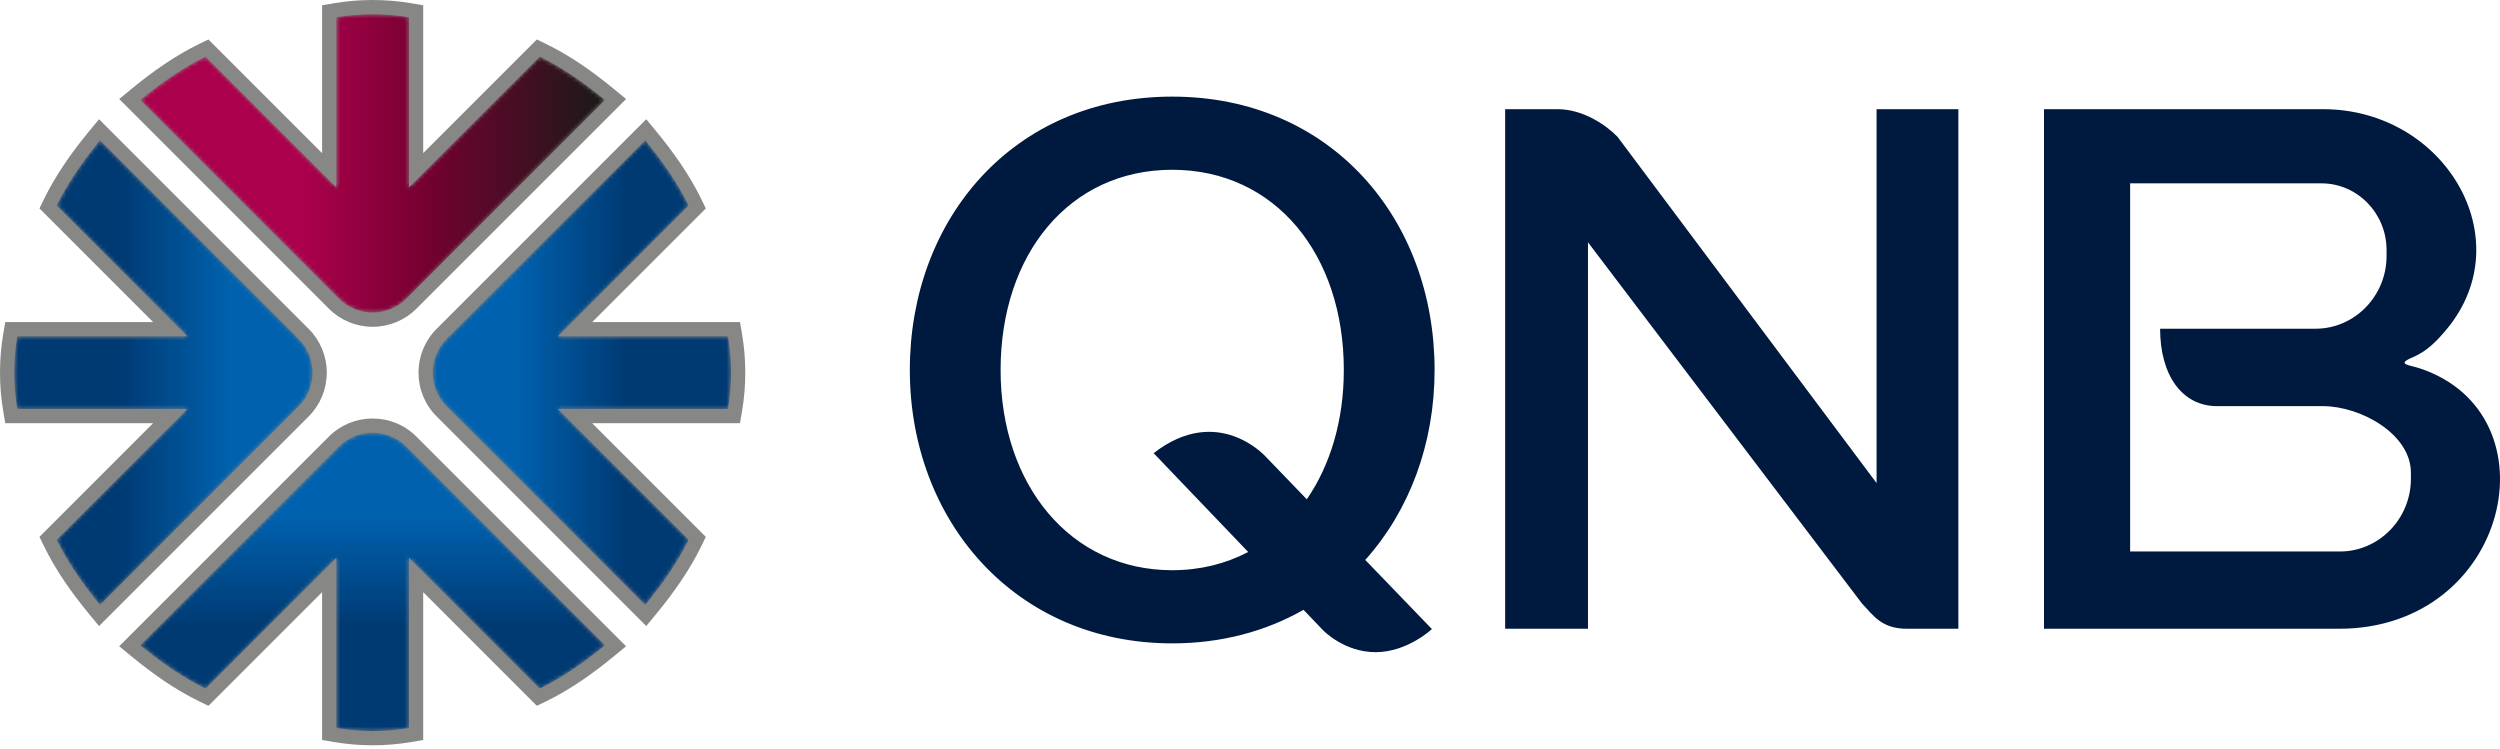 <svg width="621" height="186" viewBox="0 0 621 186" fill="none" xmlns="http://www.w3.org/2000/svg">
<path fill-rule="evenodd" clip-rule="evenodd" d="M38.035 80.007L9.802 51.773L10.901 49.51C13.846 43.445 17.844 37.806 22.124 32.614L24.598 29.613L76.688 81.703C79.574 84.589 81.172 88.485 81.172 92.564C81.172 96.642 79.574 100.538 76.688 103.424L24.598 155.515L22.124 152.513C17.844 147.322 13.846 141.682 10.901 135.617L9.802 133.354L38.035 105.12H1.307L0.807 102.18C0.265 99.001 0 95.788 0 92.564C0 89.339 0.265 86.126 0.807 82.947L1.307 80.007H38.035ZM105.12 38.036L133.354 9.802L135.617 10.901C141.682 13.846 147.321 17.845 152.513 22.124L155.514 24.598L103.424 76.688C100.538 79.574 96.642 81.173 92.563 81.173C88.485 81.173 84.589 79.574 81.703 76.688L29.612 24.598L32.614 22.124C37.805 17.845 43.445 13.846 49.51 10.901L51.773 9.802L80.007 38.036V1.307L82.947 0.807C86.126 0.266 89.339 0 92.563 0C95.788 0 99.001 0.266 102.18 0.807L105.12 1.307V38.036ZM147.091 105.12L175.325 133.354L174.226 135.617C171.281 141.682 167.282 147.322 163.003 152.513L160.529 155.515L108.439 103.424C105.553 100.538 103.954 96.642 103.954 92.564C103.954 88.485 105.553 84.589 108.439 81.703L160.529 29.613L163.003 32.614C167.282 37.806 171.281 43.445 174.226 49.51L175.325 51.773L147.091 80.007H183.82L184.32 82.947C184.861 86.126 185.127 89.339 185.127 92.564C185.127 95.788 184.861 99.001 184.32 102.18L183.82 105.12H147.091ZM80.007 147.092L51.773 175.325L49.51 174.226C43.445 171.281 37.805 167.283 32.614 163.003L29.612 160.529L81.703 108.439C84.589 105.553 88.485 103.954 92.563 103.954C96.642 103.954 100.538 105.553 103.424 108.439L155.514 160.529L152.513 163.003C147.321 167.283 141.682 171.281 135.617 174.226L133.354 175.325L105.12 147.092V183.82L102.18 184.32C99.001 184.862 95.788 185.127 92.563 185.127C89.339 185.127 86.126 184.862 82.947 184.32L80.007 183.82V147.092Z" fill="#878786"/>
<mask id="mask0_3627_1777" style="mask-type:luminance" maskUnits="userSpaceOnUse" x="3" y="34" width="75" height="117">
<path d="M3.532 92.563C3.527 89.629 3.763 86.626 4.289 83.539H46.564L14.078 51.053C16.699 45.656 20.4 40.258 24.849 34.861L74.189 84.2C76.489 86.5 77.639 89.532 77.639 92.563C77.639 95.594 76.489 98.626 74.189 100.926L24.849 150.265C20.4 144.868 16.699 139.47 14.078 134.073L46.564 101.587H4.289C3.763 98.499 3.527 95.496 3.532 92.563Z" fill="white"/>
</mask>
<g mask="url(#mask0_3627_1777)">
<path fill-rule="evenodd" clip-rule="evenodd" d="M3.532 92.563C3.527 89.629 3.763 86.626 4.289 83.539H46.564L14.078 51.053C16.699 45.656 20.4 40.258 24.849 34.861L74.189 84.2C76.489 86.5 77.639 89.532 77.639 92.563C77.639 95.594 76.489 98.626 74.189 100.926L24.849 150.265C20.4 144.868 16.699 139.47 14.078 134.073L46.564 101.587H4.289C3.763 98.499 3.527 95.496 3.532 92.563Z" fill="url(#paint0_linear_3627_1777)"/>
</g>
<mask id="mask1_3627_1777" style="mask-type:luminance" maskUnits="userSpaceOnUse" x="34" y="3" width="117" height="75">
<path d="M92.564 3.533C95.497 3.528 98.5 3.764 101.588 4.289V46.565L134.074 14.079C139.471 16.7 144.869 20.401 150.266 24.85L100.926 74.19C98.627 76.489 95.595 77.639 92.564 77.639C89.532 77.639 86.501 76.489 84.201 74.19L34.861 24.85C40.259 20.401 45.656 16.7 51.054 14.079L83.54 46.565V4.289C86.627 3.764 89.63 3.528 92.564 3.533Z" fill="white"/>
</mask>
<g mask="url(#mask1_3627_1777)">
<path fill-rule="evenodd" clip-rule="evenodd" d="M92.564 3.533C95.497 3.528 98.5 3.764 101.588 4.289V46.565L134.074 14.079C139.471 16.7 144.869 20.401 150.266 24.85L100.926 74.19C98.627 76.489 95.595 77.639 92.564 77.639C89.532 77.639 86.501 76.489 84.201 74.19L34.861 24.85C40.259 20.401 45.656 16.7 51.054 14.079L83.54 46.565V4.289C86.627 3.764 89.63 3.528 92.564 3.533Z" fill="url(#paint1_linear_3627_1777)"/>
</g>
<mask id="mask2_3627_1777" style="mask-type:luminance" maskUnits="userSpaceOnUse" x="107" y="34" width="75" height="117">
<path d="M181.591 92.563C181.596 95.496 181.36 98.499 180.834 101.587H138.559L171.045 134.073C168.424 139.47 164.723 144.868 160.274 150.265L110.934 100.926C108.634 98.626 107.484 95.594 107.484 92.563C107.484 89.532 108.634 86.5 110.934 84.2L160.274 34.861C164.723 40.258 168.424 45.656 171.045 51.053L138.559 83.539H180.834C181.36 86.626 181.596 89.629 181.591 92.563Z" fill="white"/>
</mask>
<g mask="url(#mask2_3627_1777)">
<path fill-rule="evenodd" clip-rule="evenodd" d="M181.591 92.563C181.596 95.496 181.36 98.499 180.834 101.587H138.559L171.045 134.073C168.424 139.47 164.723 144.868 160.274 150.265L110.934 100.926C108.634 98.626 107.484 95.594 107.484 92.563C107.484 89.532 108.634 86.5 110.934 84.2L160.274 34.861C164.723 40.258 168.424 45.656 171.045 51.053L138.559 83.539H180.834C181.36 86.626 181.596 89.629 181.591 92.563Z" fill="url(#paint2_linear_3627_1777)"/>
</g>
<mask id="mask3_3627_1777" style="mask-type:luminance" maskUnits="userSpaceOnUse" x="34" y="107" width="117" height="75">
<path d="M92.564 181.593C89.63 181.598 86.627 181.362 83.54 180.837V138.561L51.054 171.047C45.656 168.426 40.259 164.725 34.861 160.276L84.201 110.936C86.501 108.637 89.532 107.487 92.564 107.487C95.595 107.487 98.627 108.637 100.926 110.936L150.266 160.276C144.869 164.725 139.471 168.426 134.074 171.047L101.588 138.561V180.837C98.5 181.362 95.497 181.598 92.564 181.593Z" fill="white"/>
</mask>
<g mask="url(#mask3_3627_1777)">
<path fill-rule="evenodd" clip-rule="evenodd" d="M92.564 181.593C89.63 181.598 86.627 181.362 83.54 180.837V138.561L51.054 171.047C45.656 168.426 40.259 164.725 34.861 160.276L84.201 110.936C86.501 108.637 89.532 107.487 92.564 107.487C95.595 107.487 98.627 108.637 100.926 110.936L150.266 160.276C144.869 164.725 139.471 168.426 134.074 171.047L101.588 138.561V180.837C98.5 181.362 95.497 181.598 92.564 181.593Z" fill="url(#paint3_linear_3627_1777)"/>
</g>
<path fill-rule="evenodd" clip-rule="evenodd" d="M577.019 27.119H507.729V156.184H580.989C623.409 156.184 635.241 102.94 601.158 91.527C598.418 90.609 595.051 90.549 599.374 88.725C602.727 87.311 605.225 84.854 607.868 81.644C626.255 59.31 607.3 27.119 577.019 27.119ZM291.176 24C330.628 24 356.352 54.403 356.352 91.907C356.352 110.238 350.086 126.871 339.132 139.088L355.69 156.264C355.69 156.264 349.601 162 341.7 162C333.8 162 328.616 156.517 328.616 156.517L323.795 151.478C314.469 156.79 303.456 159.813 291.176 159.813C252.218 159.813 226 129.411 226 91.907C226 54.403 251.724 24 291.176 24ZM286.564 112.568L310.05 137.113C304.493 140.032 298.139 141.64 291.176 141.64C265.848 141.64 248.548 120.405 248.548 91.907C248.548 63.161 265.613 42.173 291.176 42.173C316.739 42.173 333.804 63.161 333.804 91.907C333.804 104.401 330.479 115.499 324.609 124.023L314.379 113.411C314.379 113.411 302.529 100.167 286.564 112.568ZM373.88 27.119H386.882C393.316 27.119 399.02 31.139 401.781 33.968L466.142 119.995V27.119H486.457V156.184H473.713C467.279 156.184 465.319 152.797 462.559 149.967L394.453 60.187V156.184H373.88V27.119ZM529.124 45.547H576.691C585.562 45.547 592.819 52.986 592.819 62.079V63.599C592.819 73.528 584.894 81.651 575.208 81.651H536.571C536.571 93.234 542.047 100.885 550.726 100.885H576.979C586.426 100.885 598.867 107.818 598.867 117.417V118.937C598.867 128.866 590.943 136.989 581.257 136.989H529.124V45.547Z" fill="#00193E"/>
<defs>
<linearGradient id="paint0_linear_3627_1777" x1="3.532" y1="92.564" x2="77.639" y2="92.564" gradientUnits="userSpaceOnUse">
<stop stop-color="#003A73"/>
<stop offset="0.35" stop-color="#003A73"/>
<stop offset="0.73" stop-color="#0062AF"/>
<stop offset="1" stop-color="#0062AF"/>
</linearGradient>
<linearGradient id="paint1_linear_3627_1777" x1="34.862" y1="40.585" x2="150.264" y2="40.585" gradientUnits="userSpaceOnUse">
<stop stop-color="#AB004C"/>
<stop offset="0.35" stop-color="#AB004C"/>
<stop offset="0.61" stop-color="#760030"/>
<stop offset="1" stop-color="#1A1A18"/>
</linearGradient>
<linearGradient id="paint2_linear_3627_1777" x1="107.483" y1="92.564" x2="181.59" y2="92.564" gradientUnits="userSpaceOnUse">
<stop stop-color="#0062AF"/>
<stop offset="0.27" stop-color="#0062AF"/>
<stop offset="0.65" stop-color="#003A73"/>
<stop offset="1" stop-color="#003A73"/>
</linearGradient>
<linearGradient id="paint3_linear_3627_1777" x1="92.563" y1="181.594" x2="92.563" y2="107.487" gradientUnits="userSpaceOnUse">
<stop stop-color="#003A73"/>
<stop offset="0.35" stop-color="#003A73"/>
<stop offset="0.73" stop-color="#0062AF"/>
<stop offset="1" stop-color="#0062AF"/>
</linearGradient>
</defs>
</svg>
